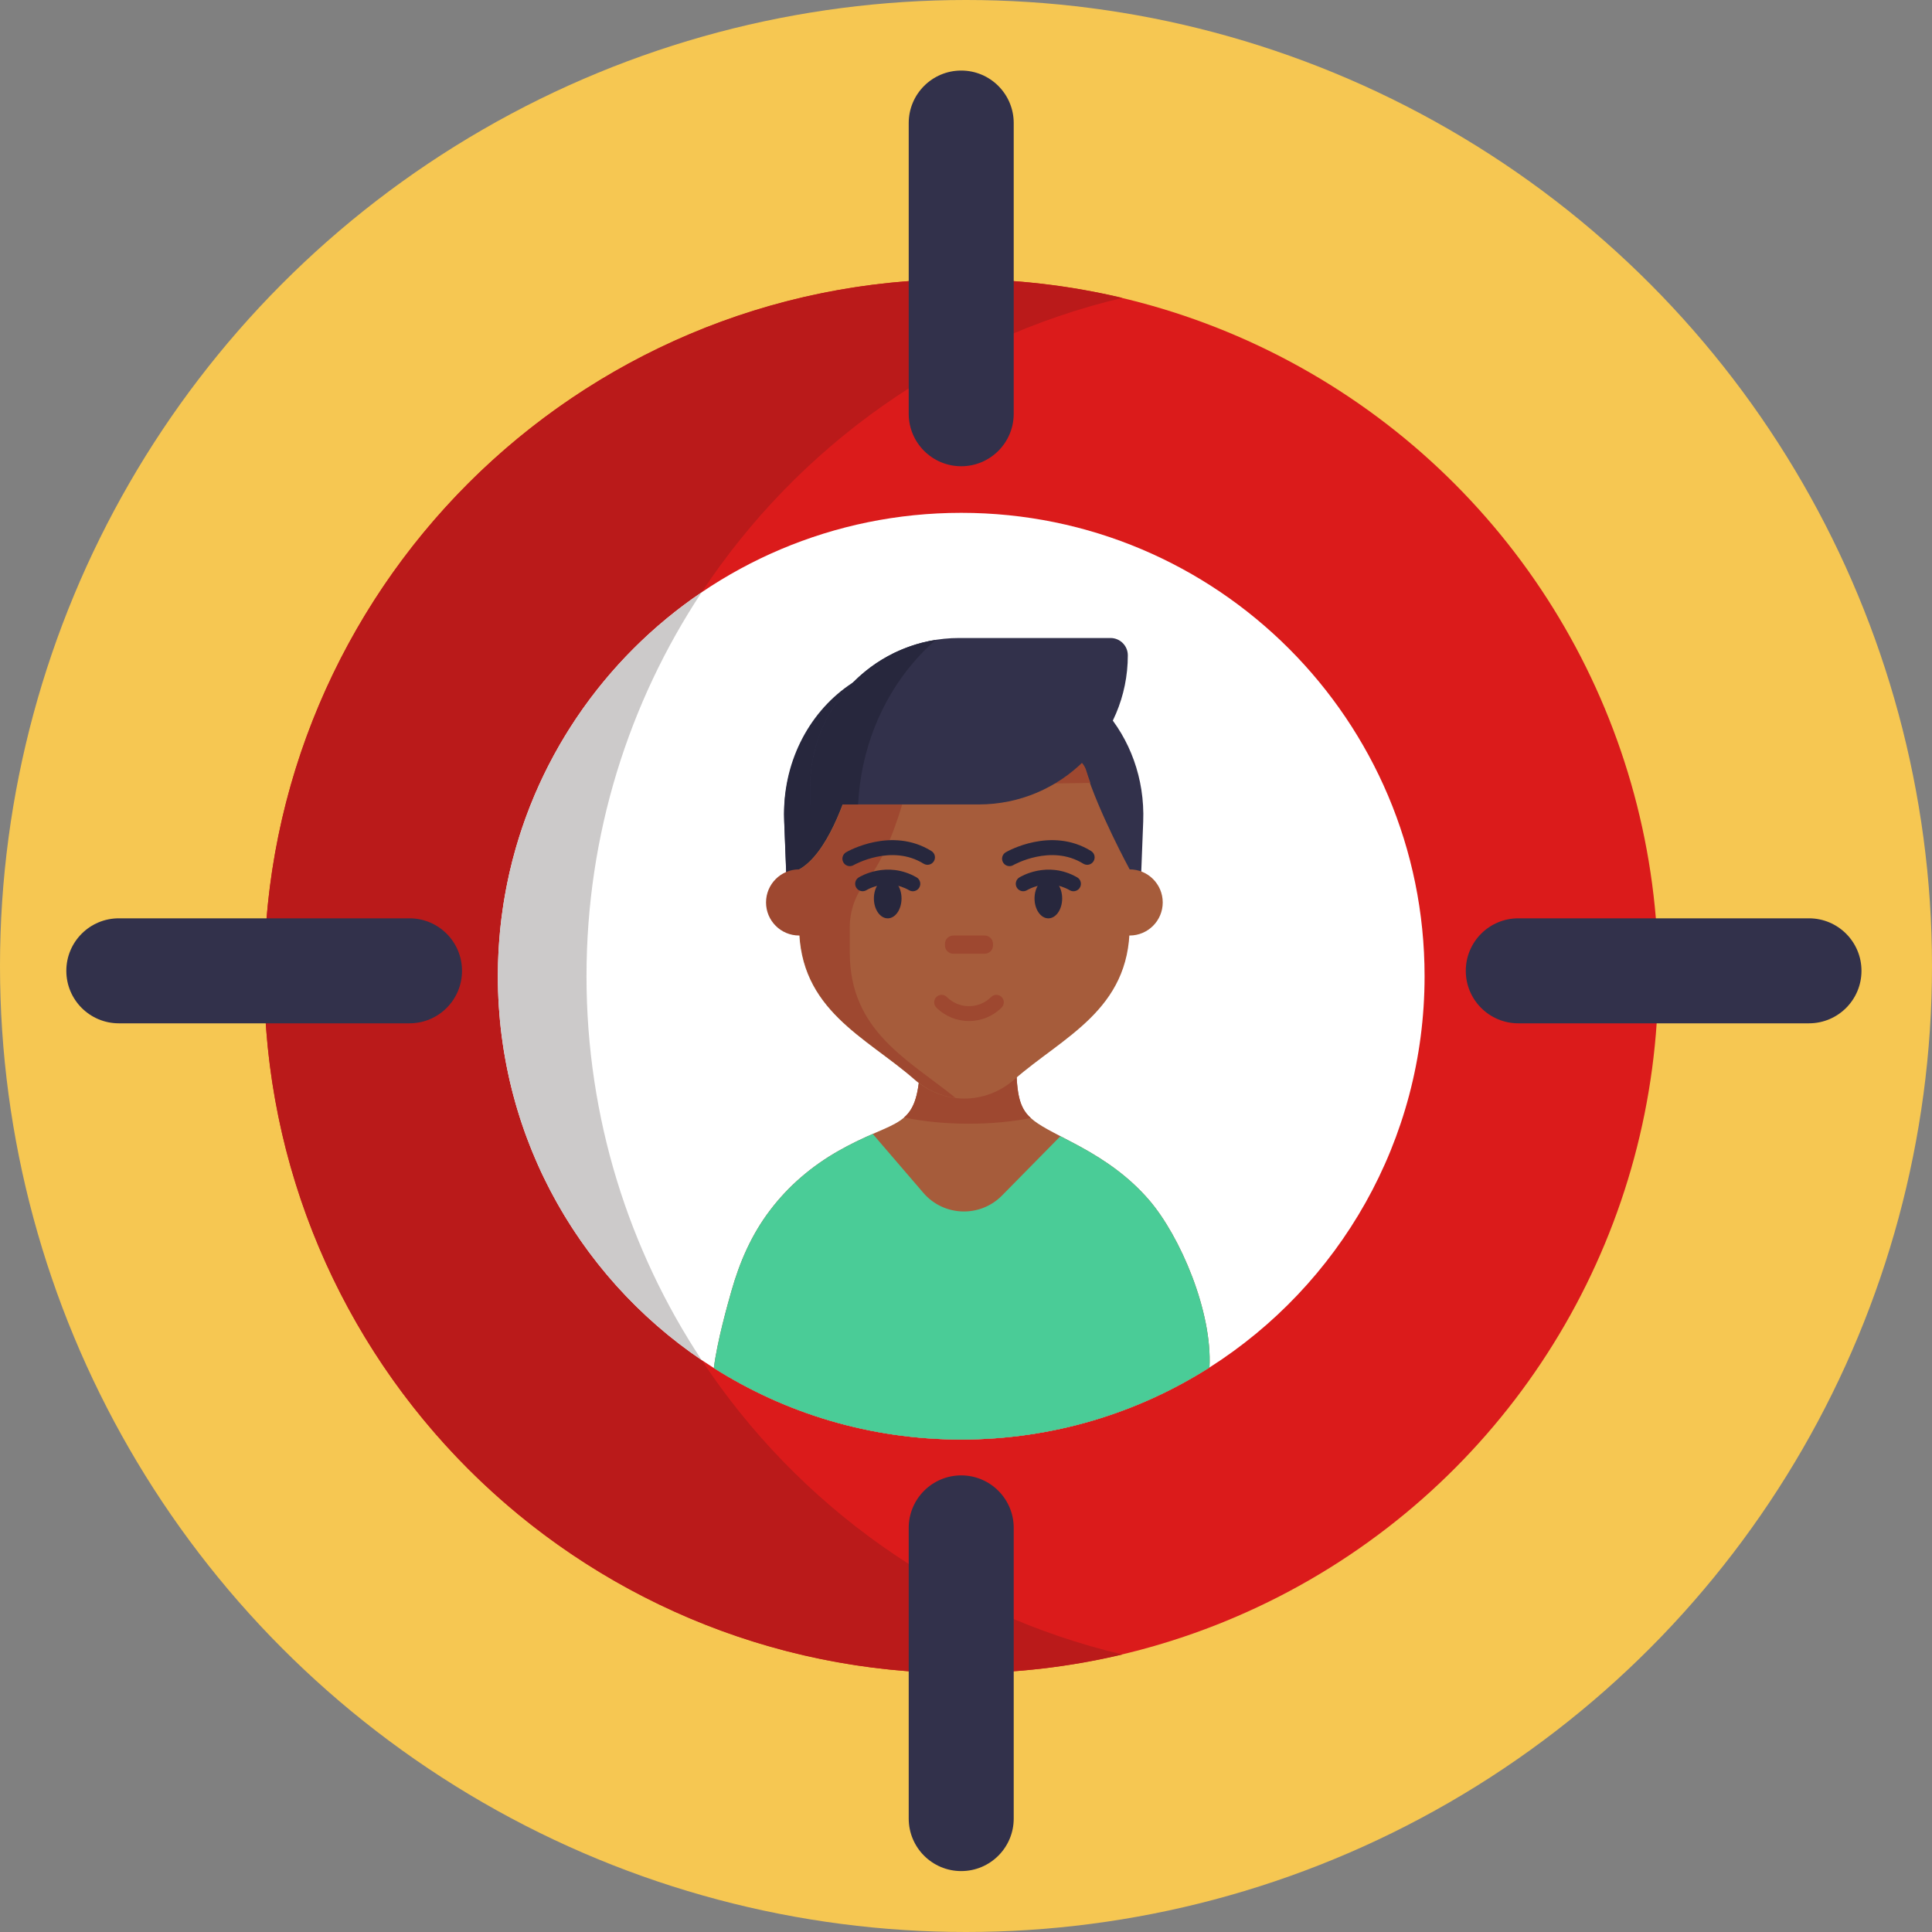 <svg xmlns="http://www.w3.org/2000/svg" xmlns:xlink="http://www.w3.org/1999/xlink" x="0px" y="0px" viewBox="0 0 512 512" style="enable-background:new 0 0 512 512;" xml:space="preserve">
<rect x="0" y="0" width="512" height="512" fill="#808080" stroke="none"/>
<g id="BULINE">
	<circle id="XMLID_2297_" style="fill:#F6C752;" cx="256" cy="256" r="256"></circle>
</g>
<g id="Icons">
	<g id="XMLID_1805_">
		<circle id="XMLID_1838_" style="fill:#DB1B1B;" cx="254.732" cy="258.701" r="184.724"></circle>
		<path id="XMLID_1837_" style="fill:#BA1A1A;" d="M297.443,438.46c-13.71,3.246-28.008,4.965-42.711,4.965    c-102.025,0-184.724-82.71-184.724-184.724c0-102.025,82.699-184.724,184.724-184.724c14.703,0,29.001,1.719,42.711,4.965    c-46.384,10.977-85.998,39.433-111.507,78.033c-19.284,29.171-30.506,64.141-30.506,101.726    c0,37.596,11.233,72.566,30.517,101.737C211.455,399.027,251.07,427.483,297.443,438.46z"></path>
		<path id="XMLID_1836_" style="fill:#FFFFFF;" d="M377.529,258.699c0,43.618-22.743,81.919-57.008,103.702    c-19.017,12.087-41.59,19.092-65.785,19.092c-24.11,0-46.597-6.941-65.561-18.953c-34.393-21.75-57.233-60.137-57.233-103.841    c0-67.814,54.969-122.794,122.794-122.794C322.55,135.906,377.529,190.885,377.529,258.699z"></path>
		<path id="XMLID_1835_" style="fill:#CCCACA;" d="M185.946,360.438c-32.588-22.082-54.008-59.411-54.008-101.737    s21.419-79.656,53.997-101.726c-19.284,29.171-30.506,64.141-30.506,101.726C155.43,296.297,166.663,331.266,185.946,360.438z"></path>
		<path id="XMLID_1834_" style="fill:#32314B;" d="M254.732,495.855L254.732,495.855c-7.684,0-13.913-6.229-13.913-13.913v-77.036    c0-7.684,6.229-13.913,13.913-13.913h0c7.684,0,13.913,6.229,13.913,13.913v77.036    C268.645,489.626,262.416,495.855,254.732,495.855z"></path>
		<path id="XMLID_1833_" style="fill:#32314B;" d="M254.732,123.56L254.732,123.56c-7.684,0-13.913-6.229-13.913-13.913V32.611    c0-7.684,6.229-13.913,13.913-13.913h0c7.684,0,13.913,6.229,13.913,13.913v77.036C268.645,117.331,262.416,123.56,254.732,123.56    z"></path>
		<path id="XMLID_1832_" style="fill:#32314B;" d="M17.577,257.277L17.577,257.277c0-7.684,6.229-13.913,13.913-13.913h77.036    c7.684,0,13.913,6.229,13.913,13.913v0c0,7.684-6.229,13.913-13.913,13.913H31.49C23.806,271.19,17.577,264.961,17.577,257.277z"></path>
		<path id="XMLID_1831_" style="fill:#32314B;" d="M388.45,257.277L388.45,257.277c0-7.684,6.229-13.913,13.913-13.913h77.036    c7.684,0,13.913,6.229,13.913,13.913v0c0,7.684-6.229,13.913-13.913,13.913h-77.036C394.678,271.19,388.45,264.961,388.45,257.277    z"></path>
		<g id="XMLID_1806_">
			<path id="XMLID_1830_" style="fill:#A65C3B;" d="M320.521,362.401c-19.017,12.087-41.59,19.092-65.785,19.092     c-24.11,0-46.597-6.941-65.561-18.953c0.908-7.186,3.641-16.807,4.666-20.426c2.189-7.709,5.317-14.906,10.176-21.313     c4.922-6.524,11.126-11.799,18.205-15.814c1.612-0.918,3.118-1.698,4.506-2.381c0.278-0.139,0.555-0.267,0.822-0.395     c1.345-0.651,2.595-1.207,3.737-1.708c1.153-0.502,2.21-0.961,3.182-1.388c2.125-0.95,3.801-1.815,5.125-2.968     c0.769-0.673,1.431-1.452,1.965-2.413c0.929-1.612,1.548-3.727,1.922-6.716c0.011-0.032,0.011-0.064,0.011-0.096     c0.128-0.961,0.224-2.007,0.299-3.161c0.16-2.338,0.224-5.093,0.224-8.382h25.221c0,4.186,0.032,7.496,0.181,10.165     c0.224,3.929,0.737,6.481,1.858,8.425c0.502,0.876,1.121,1.623,1.901,2.328c1.11,1.004,2.531,1.922,4.346,2.936     c1.036,0.577,2.2,1.185,3.502,1.869c0.449,0.235,0.918,0.48,1.409,0.737c0.737,0.374,1.506,0.779,2.317,1.217     c0.448,0.235,0.918,0.491,1.399,0.747c6.983,3.801,13.208,8.211,18.387,14.233C312.769,327.613,321.333,347.623,320.521,362.401z     "></path>
			<path id="XMLID_1829_" style="fill:#9E4830;" d="M273.172,296.294c-4.993,0.966-10.556,1.506-16.413,1.506     c-6.157,0-11.984-0.594-17.169-1.656c0.774-0.672,1.434-1.452,1.974-2.406c1.83-3.187,2.448-8.353,2.448-18.363h25.222     c0,10.376,0.162,15.327,2.04,18.597C271.773,294.841,272.397,295.592,273.172,296.294z"></path>
			<path id="XMLID_1828_" style="fill:#32314B;" d="M265.612,175.679h-20.444c-21.261,0-38.242,19.124-37.349,42.063l0.795,20.416     c0.317,8.149,7.016,14.592,15.171,14.592h63.21c8.155,0,14.854-6.443,15.171-14.592l0.795-20.416     C303.854,194.803,286.874,175.679,265.612,175.679z"></path>
			<path id="XMLID_1827_" style="fill:#27273D;" d="M227.324,216.018c0,13.628,4.135,26.188,11.108,36.24h-14.648     c-8.155,0-14.853-6.445-15.171-14.594l-0.792-20.415c-0.576-14.835,6.325-28.079,17.025-35.58     c4.963-3.481,10.742-5.725,16.977-6.319c-8.359,9.908-13.7,22.948-14.414,37.344     C227.354,213.792,227.324,214.902,227.324,216.018z"></path>
			<path id="XMLID_1826_" style="fill:#A65C3B;" d="M282.442,200.345l-38.299,0.614h-12.878c-2.439,0-4.585,1.615-5.247,3.963     c-1.983,7.035-6.819,21.353-14.247,25.47v15.046c0,22.226,17.686,29.344,30.582,40.646c7.677,6.728,18.76,6.728,26.437,0     c12.895-11.301,30.582-18.42,30.582-40.646v-15.046c0,0-8.22-15.118-11.635-26.214     C287.024,201.864,284.863,200.306,282.442,200.345z"></path>
			<path id="XMLID_1825_" style="fill:#9E4830;" d="M229.553,233.604c-2.82,3.408-4.353,7.696-4.353,12.119v6.727     c0,20.806,15.497,28.372,28.057,38.525c-3.861-0.479-7.616-2.113-10.792-4.894c-12.895-11.297-30.579-18.418-30.579-40.643     v-15.047c7.426-4.115,12.261-18.433,14.243-25.47c0.664-2.347,2.812-3.96,5.249-3.96h12.88l38.295-0.614     c2.422-0.04,4.585,1.518,5.299,3.831c0.33,1.064,0.699,2.167,1.109,3.291l-31.388,0.504h-12.875     c-2.442,0-4.585,1.618-5.249,3.965C237.884,217.486,234.543,227.572,229.553,233.604z"></path>
			<circle id="XMLID_1824_" style="fill:#9E4830;" cx="211.771" cy="239.157" r="8.765"></circle>
			<circle id="XMLID_1823_" style="fill:#A65C3B;" cx="299.372" cy="239.157" r="8.765"></circle>
			<g id="XMLID_1821_">
				<path id="XMLID_1822_" style="fill:#27273D;" d="M225.215,229.537c-0.68,0-1.342-0.352-1.708-0.983      c-0.546-0.942-0.225-2.149,0.717-2.696c0.489-0.283,12.087-6.864,22.617-0.324c0.926,0.575,1.21,1.79,0.635,2.716      c-0.575,0.925-1.791,1.21-2.716,0.635c-8.542-5.304-18.459,0.328-18.558,0.386C225.891,229.451,225.551,229.537,225.215,229.537      z"></path>
			</g>
			<g id="XMLID_1819_">
				<path id="XMLID_1820_" style="fill:#27273D;" d="M267.532,229.537c-0.68,0-1.342-0.352-1.708-0.983      c-0.546-0.942-0.225-2.149,0.717-2.696c0.489-0.283,12.088-6.864,22.617-0.324c0.926,0.575,1.21,1.79,0.635,2.716      c-0.575,0.925-1.791,1.21-2.716,0.635c-8.542-5.304-18.459,0.328-18.558,0.386C268.208,229.451,267.867,229.537,267.532,229.537      z"></path>
			</g>
			<ellipse id="XMLID_1818_" style="fill:#27273D;" cx="235.253" cy="238.1" rx="3.662" ry="5.272"></ellipse>
			<ellipse id="XMLID_1817_" style="fill:#27273D;" cx="277.824" cy="238.1" rx="3.662" ry="5.272"></ellipse>
			<path id="XMLID_1816_" style="fill:#9E4830;" d="M260.945,252.75h-8.308c-1.222,0-2.213-0.991-2.213-2.213v-0.401     c0-1.222,0.991-2.213,2.213-2.213h8.308c1.222,0,2.213,0.991,2.213,2.213v0.401C263.158,251.759,262.167,252.75,260.945,252.75z"></path>
			<g id="XMLID_1814_">
				<path id="XMLID_1815_" style="fill:#27273D;" d="M241.91,236.188c-0.332,0-0.668-0.084-0.977-0.26      c-5.83-3.331-11.074-0.175-11.295-0.04c-0.923,0.57-2.139,0.289-2.713-0.632c-0.575-0.92-0.302-2.129,0.615-2.709      c0.299-0.189,7.42-4.576,15.35-0.045c0.946,0.541,1.275,1.745,0.734,2.691C243.26,235.831,242.595,236.188,241.91,236.188z"></path>
			</g>
			<g id="XMLID_1812_">
				<path id="XMLID_1813_" style="fill:#27273D;" d="M284.48,236.188c-0.332,0-0.668-0.084-0.977-0.26      c-5.894-3.367-11.232-0.078-11.286-0.045c-0.922,0.582-2.14,0.307-2.721-0.614c-0.582-0.921-0.307-2.139,0.614-2.721      c0.3-0.189,7.42-4.576,15.349-0.045c0.946,0.541,1.275,1.745,0.734,2.691C285.831,235.831,285.165,236.188,284.48,236.188z"></path>
			</g>
			<g id="XMLID_1810_">
				<path id="XMLID_1811_" style="fill:#9E4830;" d="M256.79,270.588c-3.133,0-6.266-1.192-8.651-3.577      c-0.77-0.77-0.77-2.019,0-2.789c0.77-0.77,2.019-0.77,2.789,0c3.232,3.232,8.491,3.232,11.723,0c0.77-0.77,2.019-0.77,2.789,0      c0.77,0.77,0.77,2.019,0,2.789C263.056,269.396,259.923,270.588,256.79,270.588z"></path>
			</g>
			<path id="XMLID_1809_" style="fill:#4ACC97;" d="M320.521,362.401c-19.017,12.087-41.59,19.092-65.785,19.092     c-24.11,0-46.597-6.941-65.561-18.953c0.908-7.186,3.641-16.807,4.666-20.426c2.189-7.709,5.317-14.906,10.176-21.313     c4.922-6.524,11.126-11.799,18.205-15.814c1.612-0.918,3.118-1.698,4.506-2.381c0.278-0.139,0.555-0.267,0.822-0.395     c1.345-0.651,2.595-1.207,3.737-1.708l13.411,15.611c5.392,6.289,15.024,6.62,20.843,0.715l15.483-15.728     c0.449,0.235,0.918,0.48,1.409,0.737c0.726,0.384,1.495,0.779,2.317,1.217c0.448,0.235,0.918,0.491,1.399,0.747     c6.983,3.801,13.208,8.211,18.387,14.233C312.769,327.613,321.333,347.623,320.521,362.401z"></path>
			<path id="XMLID_1808_" style="fill:#32314B;" d="M259.367,213.186h-44.67v-4.59c0-21.825,17.693-39.518,39.518-39.518h40.081     c2.535,0,4.589,2.055,4.589,4.59v0C298.884,195.493,281.192,213.186,259.367,213.186z"></path>
			<path id="XMLID_1807_" style="fill:#27273D;" d="M247.985,169.57c-2.196,1.914-4.261,4.009-6.163,6.271     c-8.359,9.908-13.7,22.948-14.414,37.344h-12.71v-4.591c0-10.166,3.841-19.437,10.148-26.434     C230.762,175.589,238.852,171.011,247.985,169.57z"></path>
		</g>
	</g>
</g>
</svg>
